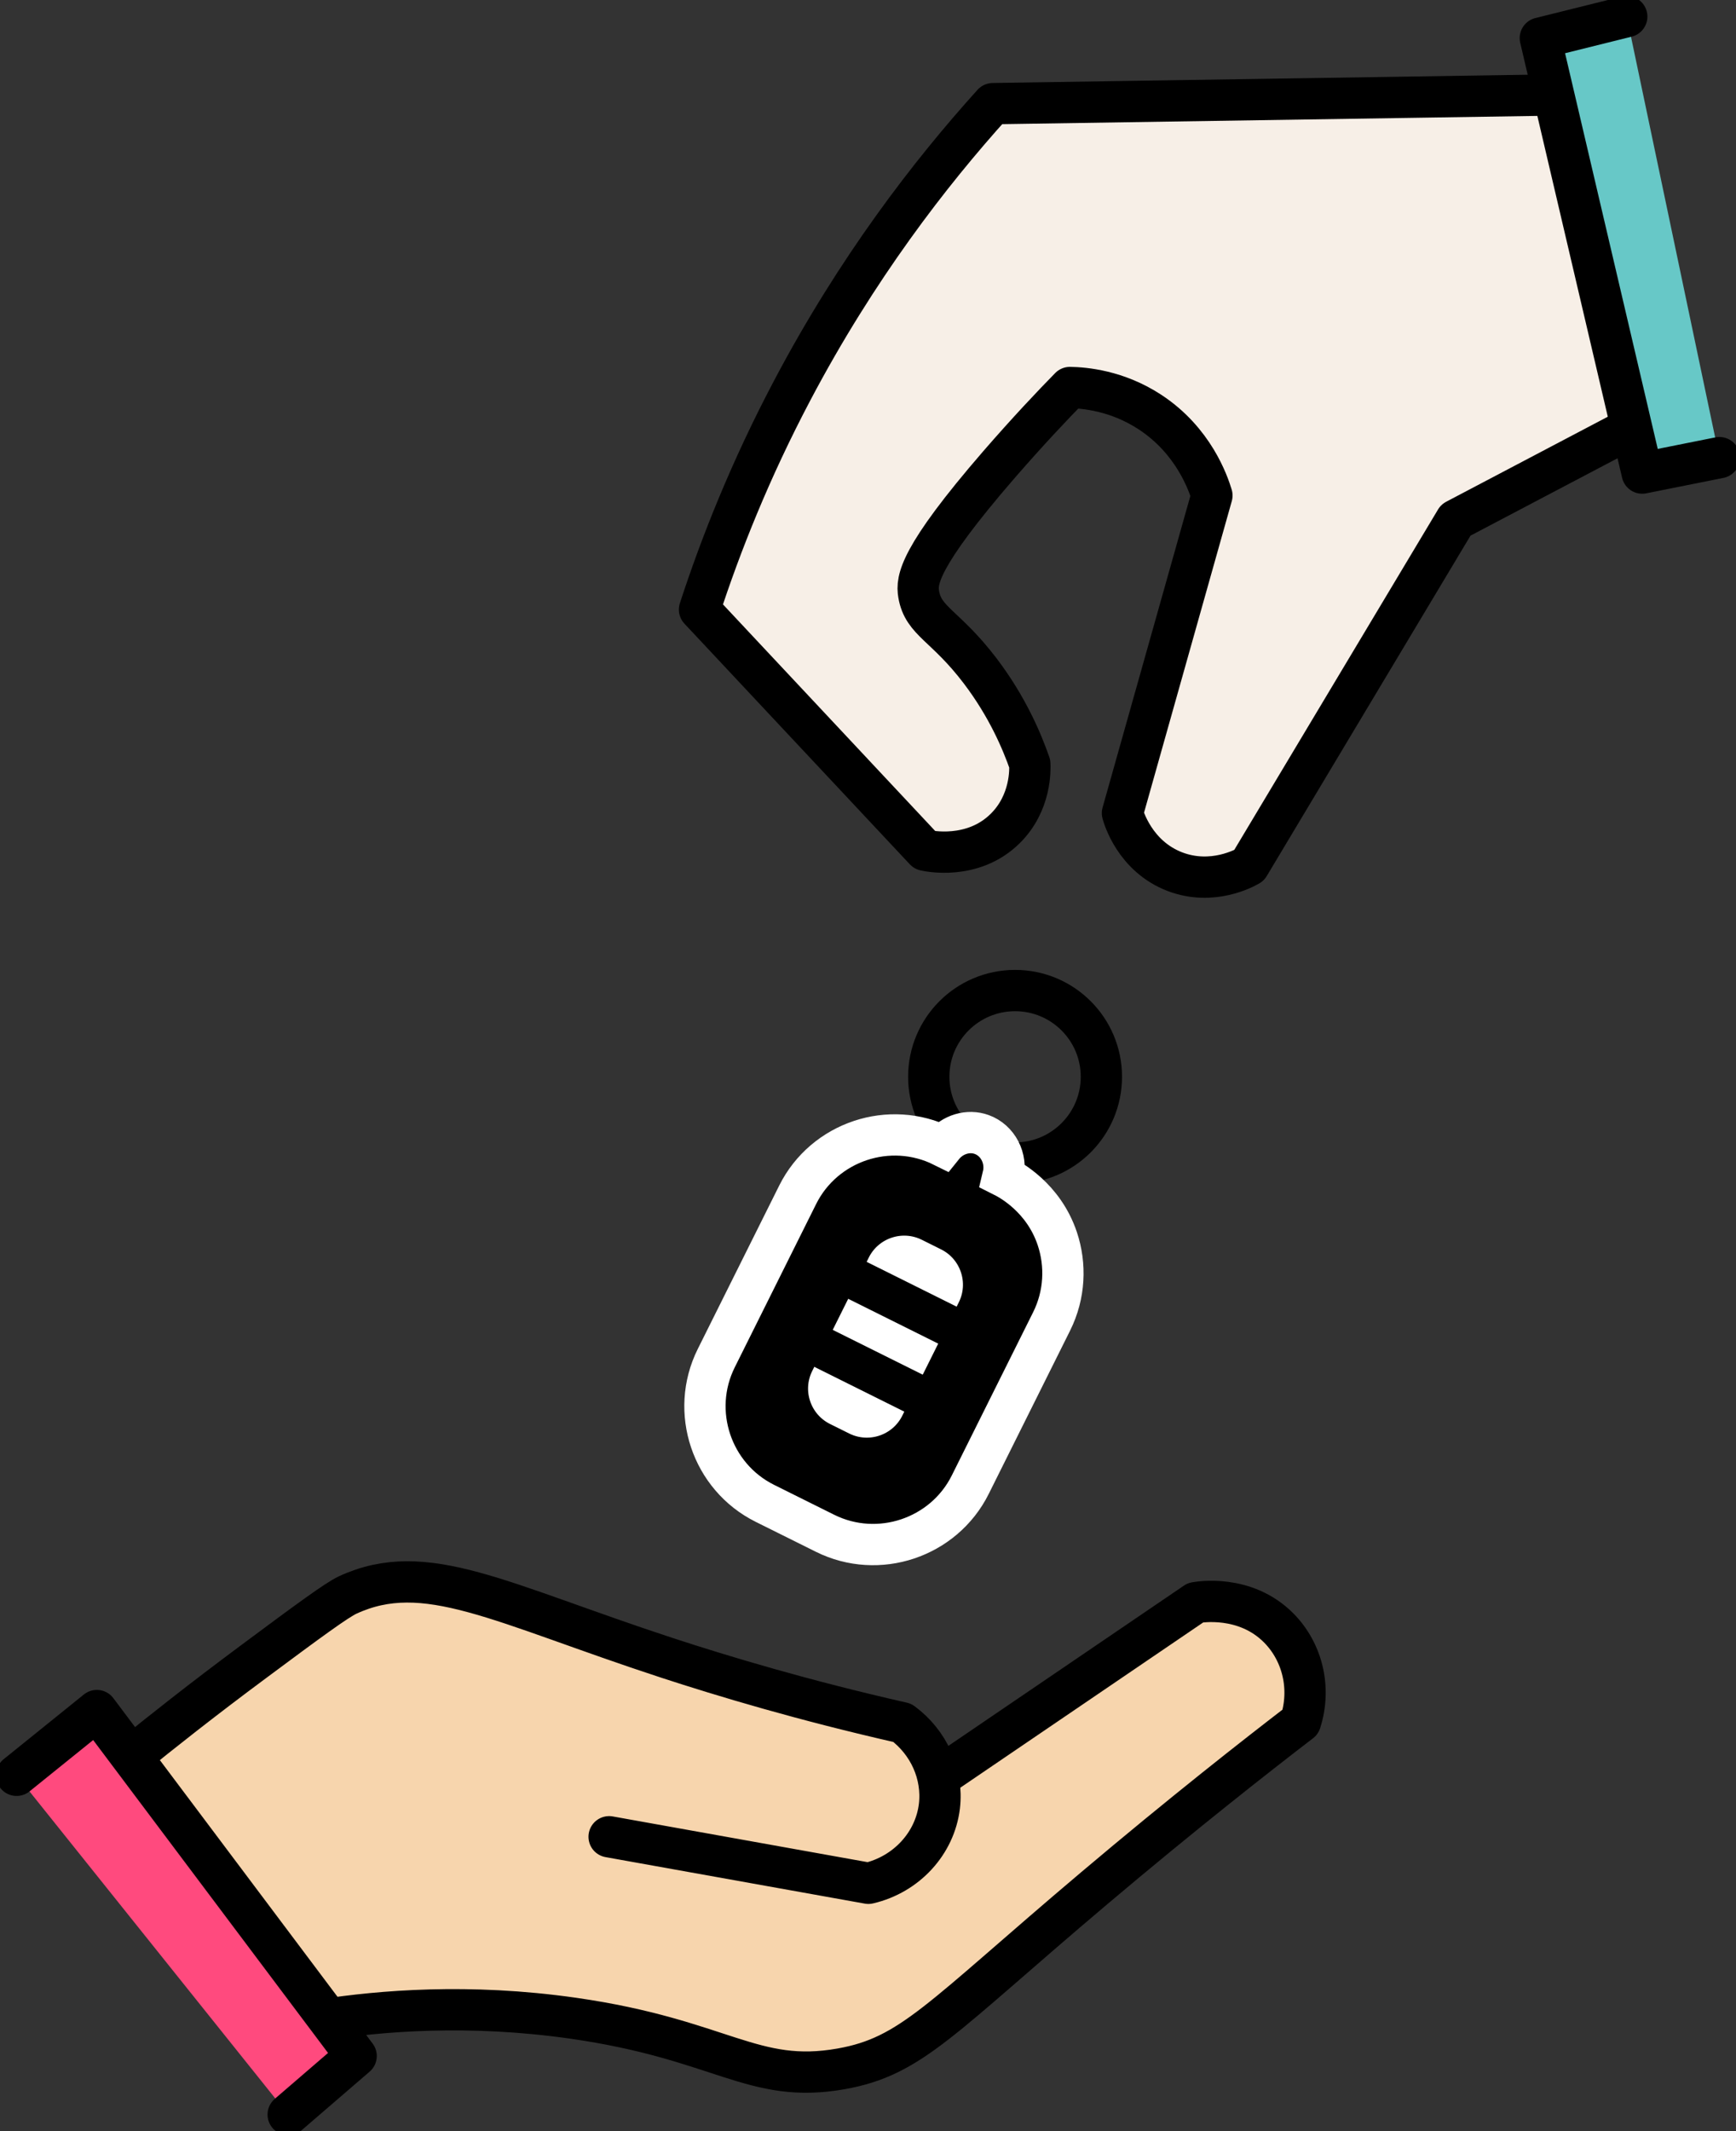 <svg width="119" height="146" viewBox="0 0 119 146" fill="none" xmlns="http://www.w3.org/2000/svg">
<rect x="0" y="0" width="119" height="146" fill="#333333" stroke="none"/>
<g clip-path="url(#clip0_727_2)">
<path d="M111.849 29.287C107.832 31.4 103.807 33.514 99.791 35.627C95.069 43.513 90.338 51.407 85.616 59.294C85.328 59.462 83.107 60.694 80.541 59.718C77.783 58.661 77.014 55.971 76.942 55.707C78.986 48.453 81.03 41.2 83.075 33.946C82.818 33.097 81.824 30.199 78.842 28.238C76.573 26.748 74.32 26.564 73.342 26.548C72.163 27.749 70.456 29.551 68.475 31.832C62.943 38.221 62.815 39.758 62.975 40.703C63.288 42.585 64.803 42.817 67.209 45.987C69.053 48.421 70.047 50.767 70.592 52.328C70.608 52.704 70.688 55.002 68.9 56.764C66.671 58.965 63.593 58.293 63.4 58.245C58.253 52.752 53.106 47.26 47.951 41.76C49.41 37.285 51.439 32.177 54.301 26.756C58.726 18.374 63.745 11.873 68.058 7.101C81.03 6.901 93.994 6.701 106.966 6.501C108.594 14.099 110.229 21.697 111.857 29.287H111.849Z" fill="#F7EFE7" stroke="black" stroke-width="2.83" stroke-linecap="round" stroke-linejoin="round"/>
<path d="M111.512 1.137L105.587 2.61L112.57 32.409L117.862 31.352" fill="#67C8C7"/>
<path d="M111.512 1.137L105.587 2.61L112.57 32.409L117.862 31.352" stroke="black" stroke-width="2.83" stroke-linecap="round" stroke-linejoin="round"/>
<path d="M64.844 121.429L81.952 109.796C82.209 109.748 85.352 109.212 87.653 111.525C89.304 113.191 89.881 115.681 89.144 117.962C86.105 120.292 81.087 124.223 75.009 129.355C64.411 138.306 62.502 140.876 57.652 141.733C51.591 142.805 49.483 139.723 39.309 138.266C32.101 137.233 26.048 137.77 22.152 138.362C17.766 132.357 13.389 126.345 9.003 120.34C10.912 118.787 13.806 116.489 17.422 113.807C21.19 111.005 23.082 109.62 23.835 109.268C29.159 106.81 34.178 109.796 45.77 113.591C49.571 114.832 55.038 116.481 61.853 118.026C63.673 119.371 64.651 121.549 64.395 123.735C64.09 126.281 62.142 128.41 59.528 129.019L41.754 125.832" fill="#F7D5AD"/>
<path d="M64.844 121.429L81.952 109.796C82.209 109.748 85.352 109.212 87.653 111.525C89.304 113.191 89.881 115.681 89.144 117.962C86.105 120.292 81.087 124.223 75.009 129.355C64.411 138.306 62.502 140.876 57.652 141.733C51.591 142.805 49.483 139.723 39.309 138.266C32.101 137.233 26.048 137.77 22.152 138.362C17.766 132.357 13.389 126.345 9.003 120.34C10.912 118.787 13.806 116.489 17.422 113.807C21.19 111.005 23.082 109.62 23.835 109.268C29.159 106.81 34.178 109.796 45.77 113.591C49.571 114.832 55.038 116.481 61.853 118.026C63.673 119.371 64.651 121.549 64.395 123.735C64.09 126.281 62.142 128.41 59.528 129.019L41.754 125.832" stroke="black" stroke-width="2.83" stroke-linecap="round" stroke-linejoin="round"/>
<path d="M1.138 121.621L6.638 117.186L24.413 140.852L19.755 144.863" fill="#FF4A7E"/>
<path d="M1.138 121.621L6.638 117.186L24.413 140.852L19.755 144.863" stroke="black" stroke-width="2.83" stroke-linecap="round" stroke-linejoin="round"/>
<path d="M69.582 79.677C72.849 79.677 75.498 77.032 75.498 73.768C75.498 70.505 72.849 67.86 69.582 67.86C66.314 67.86 63.665 70.505 63.665 73.768C63.665 77.032 66.314 79.677 69.582 79.677Z" stroke="black" stroke-width="2.83" stroke-miterlimit="10"/>
<path d="M56.554 105.04L52.433 102.991C48.777 101.173 47.278 96.698 49.097 93.047L54.678 81.855C56.497 78.204 60.979 76.707 64.635 78.524C65.292 77.707 66.375 77.387 67.297 77.723C68.387 78.116 69.052 79.341 68.756 80.573C69.205 80.798 71.522 82.015 72.476 84.857C73.077 86.658 72.997 88.692 72.091 90.517L66.511 101.71C64.691 105.361 60.209 106.858 56.554 105.04Z" fill="black" stroke="white" stroke-width="2.83" stroke-miterlimit="10"/>
<path d="M65.136 84.323L63.822 83.669C61.781 82.654 59.303 83.483 58.286 85.522L54.411 93.29C53.394 95.328 54.224 97.803 56.265 98.819L57.579 99.472C59.62 100.488 62.099 99.658 63.115 97.62L66.99 89.852C68.007 87.814 67.177 85.338 65.136 84.323Z" fill="white" stroke="black" stroke-width="2.83" stroke-miterlimit="10"/>
<path d="M57.508 87.082L66.214 91.414" stroke="black" stroke-width="2.83" stroke-miterlimit="10"/>
<path d="M55.183 91.742L63.889 96.073" stroke="black" stroke-width="2.83" stroke-miterlimit="10"/>
</g>
<defs>
<clipPath id="clip0_727_2">
<rect width="119" height="146" fill="white"/>
</clipPath>
</defs>
</svg>
